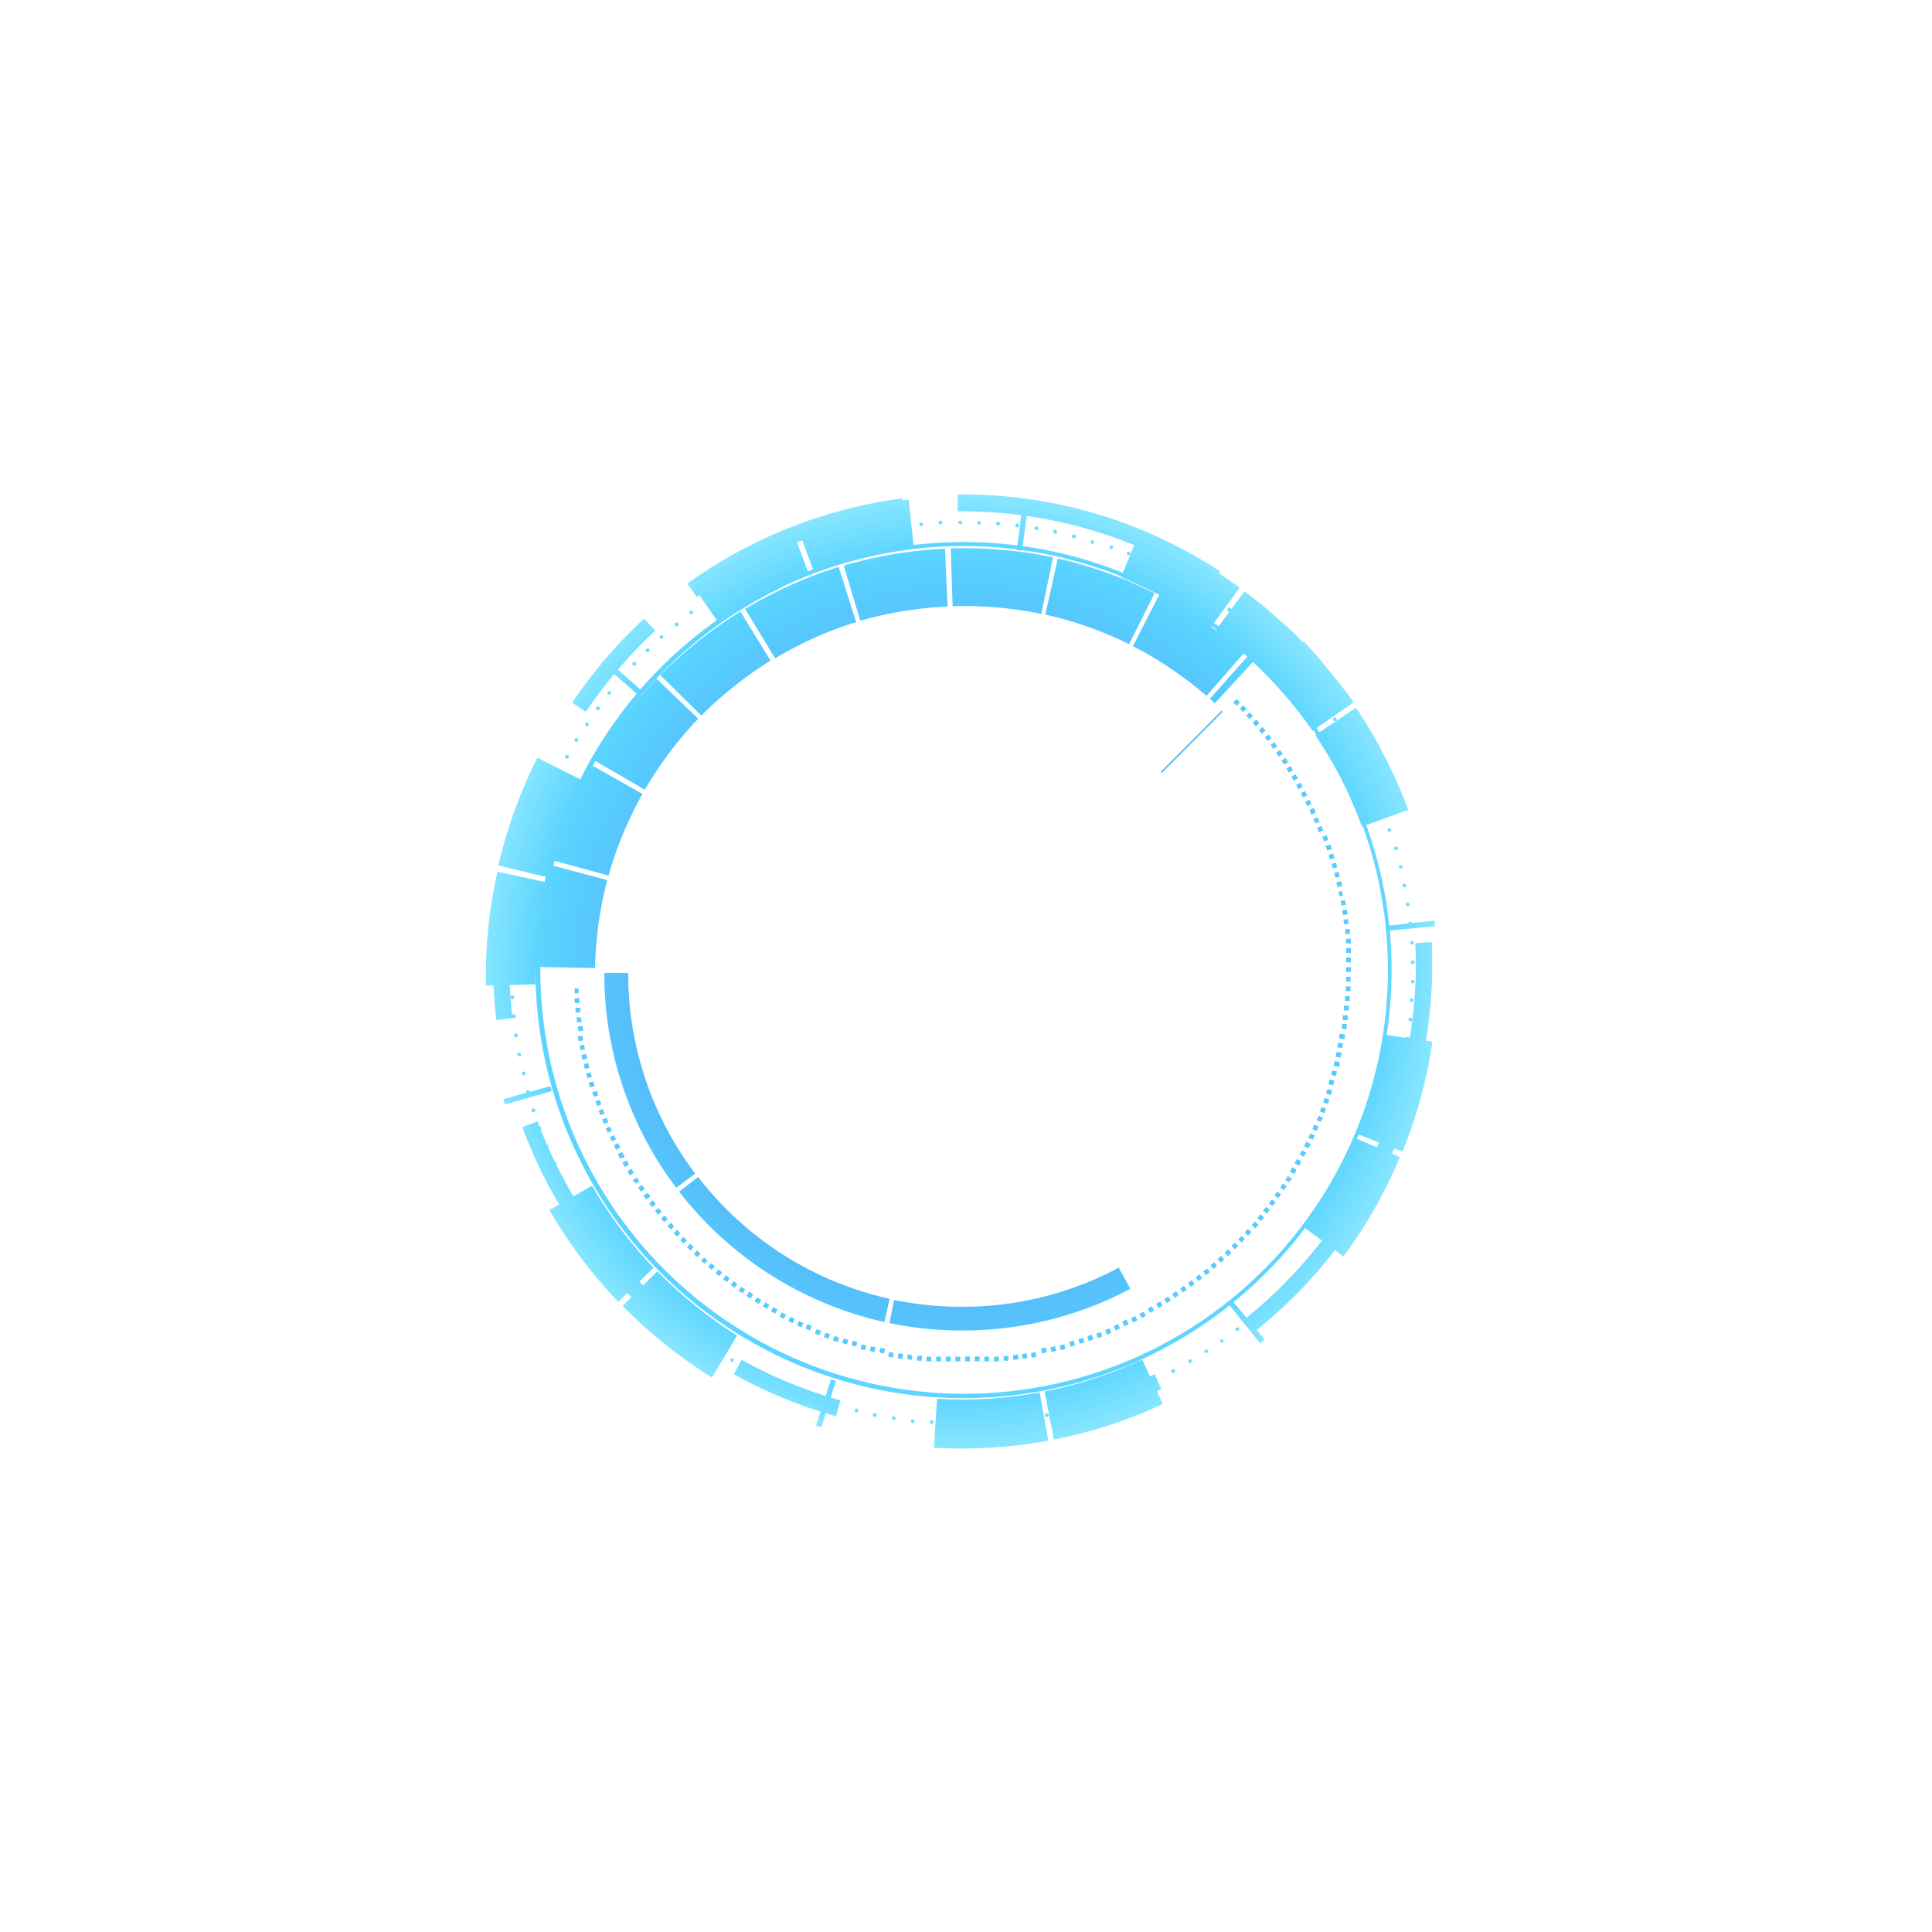 <svg xmlns="http://www.w3.org/2000/svg" viewBox="0 0 166.99 166.99">
    <defs>
        <style>.a{fill:none;}.b{clip-path:url(#a);}.c{opacity:0.71;isolation:isolate;fill:url(#b);}</style>
        <clipPath id="a">
            <circle class="a" cx="83.49" cy="83.49" r="44.5"/>
        </clipPath>
        <radialGradient id="b" cx="83.01" cy="85.01" r="41.1" gradientTransform="matrix(1, 0, 0, -1, 0, 168.98)"
                        gradientUnits="userSpaceOnUse">
            <stop offset="0" stop-color="#004c94"/>
            <stop offset="0.05" stop-color="#004dad"/>
            <stop offset="0.15" stop-color="#0150ea"/>
            <stop offset="0.39" stop-color="#0771f0"/>
            <stop offset="0.88" stop-color="#15c1ff"/>
            <stop offset="1" stop-color="#55dbff"/>
        </radialGradient>
    </defs>
    <title>Ресурс 5</title>
    <g class="b">
        <path class="c"
              d="M51.43,83.67l-5-.09a37.89,37.89,0,0,1,1.25-8.79l4.81,1.28A32.61,32.61,0,0,0,51.43,83.67Zm1.16-8-4.79-1.3a37,37,0,0,1,3.4-8.2l4.33,2.45a32.68,32.68,0,0,0-2.94,7.08Zm3.13-7.42-4.3-2.5a38,38,0,0,1,5.34-7.08l3.59,3.45a33.1,33.1,0,0,0-4.63,6.16Zm4.9-6.4-3.55-3.5A38.15,38.15,0,0,1,64,52.86L66.6,57.1a32.77,32.77,0,0,0-6,4.78ZM105,60.79l-.43-.39,3.31-3.72.49.45Zm-.72-.64a32.31,32.31,0,0,0-6.36-4.3l2.27-4.43a36.93,36.93,0,0,1,7.35,5ZM67,56.9l-2.6-4.27A37.76,37.76,0,0,1,72.49,49L74,53.77A32.07,32.07,0,0,0,67,56.9Zm30.59-1.22a32,32,0,0,0-7.24-2.56l1.08-4.85a36.81,36.81,0,0,1,8.37,3Zm-23.22-2-1.44-4.79a36.65,36.65,0,0,1,8.75-1.46l.22,5a32.43,32.43,0,0,0-7.57,1.23ZM90,53.06a32.79,32.79,0,0,0-7.66-.66l-.16-5a38,38,0,0,1,8.84.77Zm-7,64.61h-.42v-.41H83Zm.42,0v-.42h.41v.42Zm-1.25,0h-.42v-.41h.42Zm2.08,0v-.42h.42v.41Zm-2.92,0h-.41v-.42h.41Zm3.75,0v-.41h.41v.41Zm-4.58,0h-.42v-.41h.41Zm5.42,0v-.41h.41v.42Zm-6.25-.06h-.42l.05-.42h.41Zm7.08,0v-.41h.41l0,.42Zm-7.91-.07-.41-.06,0-.41.41.06Zm8.73,0v-.41l.41-.06.06.42ZM78,117.45l-.41-.06.07-.41.4.06Zm10.39,0-.06-.41.4-.06.07.41Zm-11.21-.1-.41-.08.08-.41.4.08Zm12,0-.07-.41.4-.07.08.4ZM76.4,117,76,116.9l.09-.4.4.08Zm13.67,0-.08-.45.4-.08.09.4Zm-14.49-.14-.4-.09.1-.41.4.1Zm15.31,0-.1-.4.4-.1.1.4Zm-16.12-.16-.4-.1.11-.4.4.1Zm16.93,0-.11-.4.4-.11.11.4ZM74,116.4l-.4-.12.12-.4.39.12Zm18.53,0-.12-.4.4-.12.12.4Zm-19.33-.19-.4-.13.12-.39.4.12Zm20.13-.06-.13-.39.4-.13.13.4ZM72.39,116l-.4-.14.14-.39.39.14Zm21.72-.06-.12-.44.38-.14.14.39Zm-22.51-.22-.39-.15.14-.38.39.14Zm23.3-.06-.15-.39.39-.14.15.38Zm-24.08-.24-.39-.15.16-.39.4.16Zm24.85-.06-.15-.39.38-.15.16.38ZM70,115l-.38-.17.17-.38.37.16Zm26.43,0-.16-.38.37-.17.17.38Zm-27.16-.27-.38-.18.17-.37.38.17Zm27.92-.07-.19-.43.37-.17.18.37Zm-28.68-.29-.38-.18.19-.37.37.18Zm29.43-.07-.18-.37.37-.18.18.37ZM67.75,114l-.37-.2.2-.36.36.19Zm30.92-.07-.19-.37.36-.19.2.36ZM67,113.54l-.36-.2.2-.36.36.2Zm32.4-.07-.2-.36.35-.2.21.36Zm-33.1-.34-.36-.21.21-.36c.12.07.23.15.35.21Zm33.84-.07-.21-.36.35-.21.22.36Zm-34.56-.36-.36-.22.23-.35c.11.08.23.15.35.22Zm35.27-.07-.22-.35.35-.22.22.35Zm-36-.37-.33-.27.23-.35.35.23Zm36.68-.08-.22-.34.34-.23.23.34Zm-37.35-.39-.35-.24.24-.33c.12.08.24.15.34.23Zm38.06-.07-.24-.34.33-.24.24.34Zm-38.75-.41-.33-.25.25-.33.33.25Zm39.43-.08-.24-.33.33-.25.25.34Zm-40.1-.42-.33-.25.26-.33.33.25Zm40.77-.08-.25-.32.32-.26.26.33Zm-41.42-.43-.33-.26.27-.32.32.26Zm42.07-.08-.24-.32.32-.26.27.31Zm-42.72-.45-.32-.27.27-.32.32.27Zm43.37-.08-.27-.32.31-.27.27.31Zm-44-.47-.31-.23.28-.3.3.27Zm44.62-.08-.27-.31.3-.28.28.31Zm-45.24-.48-.3-.28.29-.3.3.28Zm45.86-.08-.28-.31.29-.28.29.3Zm-46.46-.49-.3-.3.3-.29.29.29Zm47.06-.1-.29-.3.29-.29.3.29Zm-47.65-.5-.29-.3.3-.28.29.3Zm48.24-.09-.3-.28.28-.3.3.28Zm-48.81-.51c-.1-.1-.19-.21-.28-.31l.3-.28c.09.11.19.21.28.31Zm49.38-.09-.31-.28c.1-.1.19-.21.28-.31l.31.28C108.07,106.59,108,106.69,107.88,106.8ZM58,106.27l-.33-.28.33-.3.27.31Zm50.5-.09-.32-.28.27-.31.32.27Zm-51.1-.54a3.65,3.65,0,0,0-.26-.32l.32-.27c.09.11.17.22.26.32Zm51.6-.1-.32-.26c.09-.11.17-.22.26-.32l.32.26ZM56.87,105l-.26-.33.33-.25.25.32Zm52.63-.1-.32-.26.25-.32.33.25Zm-53.14-.56-.25-.34.33-.25.25.33Zm53.63-.1-.31-.24.25-.33.33.24C110.18,104,110.1,104.12,110,104.23Zm-54.15-.57-.24-.34.39-.23.24.33Zm54.65-.1-.34-.24.24-.34.34.23ZM55.38,103l-.23-.34.35-.23.23.34Zm55.61-.12-.34-.23.23-.35.34.23C111.14,102.64,111.06,102.75,111,102.87Zm-56.07-.58-.22-.3.35-.22.22.34Zm56.52-.12-.35-.18.22-.35.35.22Zm-57-.59-.21-.35.35-.22.21.36Zm57.4-.12-.35-.21.21-.36.36.21c-.07.12-.07.24-.18.36ZM54,100.87l-.2-.36.36-.21.2.36Zm58.26-.13-.36-.2.2-.36.36.2a1.14,1.14,0,0,1-.16.36Zm-58.66-.6c-.07-.12-.14-.24-.2-.36l.37-.2L54,100Zm59.1-.15-.36-.2.19-.36.37.19Zm-59.45-.6-.19-.4.37-.18.19.37Zm59.84-.14-.37-.19c.06-.12.13-.24.19-.37l.37.19Zm-60.21-.59-.18-.37.37-.18.18.37Zm60.58-.14-.37-.18c.06-.12.12-.25.17-.37l.38.17Zm-60.93-.61c-.06-.13-.12-.25-.17-.38l.38-.17c0,.13.11.25.16.38Zm61.28-.15-.38-.17.17-.38.38.17ZM52.2,97.15c-.05-.13-.1-.26-.16-.39l.39-.15.15.38Zm62-.16-.38-.16c0-.12.11-.25.16-.38l.38.15a1.86,1.86,0,0,0-.21.39Zm-62.31-.61L51.74,96l.39-.15a1.22,1.22,0,0,0,.14.39Zm62.58-.17-.39-.15.15-.38.38.14A2.49,2.49,0,0,1,114.47,96.21ZM51.59,95.6a1.37,1.37,0,0,0-.14-.4l.39-.13c0,.13.1.26.14.38Zm63.17-.17-.39-.14.13-.39.4.13C114.85,95.17,114.81,95.3,114.76,95.43Zm-63.44-.62c0-.13-.09-.26-.13-.4l.39-.12.13.39ZM115,94.64l-.39-.13.12-.4.4.13A.82.82,0,0,1,115,94.64ZM51,94l-.12-.4.4-.12.12.39Zm64.22-.18-.39-.12a2,2,0,0,1,.11-.4l.4.12Zm-64.46-.63a1.6,1.6,0,0,0-.11-.4l.4-.1a1.9,1.9,0,0,0,.11.39Zm64.7-.17-.4-.11.1-.4.4.1Zm-64.91-.63a2,2,0,0,0-.1-.41l.4-.09a2.13,2.13,0,0,0,.1.4Zm65.12-.18-.4-.1.09-.4.41.09a.92.92,0,0,1,0,.41ZM50.34,91.6l-.09-.41.41-.09.09.4Zm65.51-.18-.41-.09.09-.41L116,91Zm-65.68-.64a3.28,3.28,0,0,0-.08-.41l.4-.07a3.14,3.14,0,0,0,.08.4ZM116,90.6l-.41-.08.08-.4.41.07ZM50,90a3.2,3.2,0,0,0-.07-.41l.41-.07a2.93,2.93,0,0,0,.07.41Zm66.16-.18-.41-.07a.85.85,0,0,1,.07-.41l.41.07a1,1,0,0,1,0,.41ZM50,89.14l-.06-.41.41-.06.06.41ZM116.37,89,116,88.9v-.41h.41Zm-66.54-.65a1.15,1.15,0,0,0,0-.41h.41a1.15,1.15,0,0,0,.05.41Zm66.65-.18h-.41v-.41h.41a1,1,0,0,1,0,.38Zm-66.74-.65V87.1h.41v.41Zm66.83-.18h-.41v-.41h.42a2.61,2.61,0,0,1,0,.38Zm-66.9-.65v-.41h.41v.41Zm67-.18h-.42v-.41h.41Zm-67-.65v-.42H50v.41Zm67.08-.19h-.42v-.41h.41a1.17,1.17,0,0,0,0,.38Zm0-.83h-.41v-.41h.41a2,2,0,0,0,0,.38Zm-.4-.83v-.41h.42V84Zm0-.83v-.41h.41v.41Zm0-.82v-.41h.41v.42Zm0-.82v-.41h.41v.42Zm-.08-.82V80.3l.41,0v.42Zm-.09-.82-.06-.4.42-.06v.41Zm-.11-.81-.07-.41.41-.06.07.41Zm-.14-.81a.79.79,0,0,0-.07-.4l.4-.08a3.28,3.28,0,0,0,.08.41Zm-.15-.81-.09-.4L116,77a3,3,0,0,0,.08.41Zm-.18-.8-.09-.4.4-.1.1.41Zm-.19-.8a1.49,1.49,0,0,0-.11-.4l.4-.11a2.08,2.08,0,0,0,.11.41Zm-.22-.79a1.4,1.4,0,0,0-.11-.4l.4-.12a1.82,1.82,0,0,0,.11.4Zm-.23-.79-.12-.39.39-.13a1.69,1.69,0,0,0,.13.4Zm-.25-.78-.14-.39L115,73a1.53,1.53,0,0,0,.14.39Zm-.28-.78a1.22,1.22,0,0,0-.14-.39l.39-.14a1.53,1.53,0,0,0,.14.39Zm-.44-.8-.15-.38.38-.16.16.39Zm-.31-.76c0-.13-.11-.25-.16-.38l.38-.16c0,.12.11.25.16.38Zm-.33-.75-.16-.42.37-.17.18.38Zm-.36-.75-.18-.37.37-.18.18.37Zm-.37-.74c-.06-.12-.12-.24-.19-.36l.37-.19.19.36Zm-.38-.72c-.07-.12-.14-.24-.2-.36l.36-.21.2.37Zm-.41-.72-.21-.35.36-.22.21.36Zm-.42-.71-.22-.35.35-.22c.08.12.15.24.22.36Zm-.42-.69c-.07-.12-.15-.23-.23-.35l.35-.23.23.35Zm-.46-.69-.23-.34.34-.24.24.35Zm-.47-.67-.24-.34.33-.24.25.33Zm-.49-.67-.25-.32.33-.26.25.33Zm-.51-.64-.25-.33.32-.26.26.33Zm-.52-.64-.26-.32.31-.27.27.32Zm-.55-.63-.27-.3.31-.28c.09.1.18.21.28.31Zm-.55-.61-.28-.3.3-.28.29.3Zm-.56-.54-.29-.3.3-.29.29.3ZM83,117.67h-.42v-.41H83Zm.42,0v-.42h.41v.42Zm-1.25,0h-.42v-.41h.42Zm2.08,0v-.42h.42v.41Zm-2.92,0h-.41v-.42h.41Zm3.75,0v-.41h.41v.41Zm-4.58,0h-.42v-.41h.41Zm5.42,0v-.41h.41v.42Zm-6.25-.06h-.42l.05-.42h.41Zm7.08,0v-.41h.41l0,.42Zm-7.91-.07-.41-.06,0-.41.41.06Zm8.73,0v-.41l.41-.06.06.42ZM78,117.45l-.41-.06.07-.41.4.06Zm10.39,0-.06-.41.4-.06.07.41Zm-11.21-.1-.41-.08.08-.41.4.08Zm12,0-.07-.41.4-.07.08.4ZM76.4,117,76,116.9l.09-.4.4.08Zm13.67,0-.08-.45.4-.08.09.4Zm-14.49-.14-.4-.09.1-.41.4.1Zm15.31,0-.1-.4.4-.1.1.4Zm-16.12-.16-.4-.1.11-.4.4.1Zm16.93,0-.11-.4.4-.11.11.4ZM74,116.4l-.4-.12.12-.4.39.12Zm18.53,0-.12-.4.4-.12.12.4Zm-19.33-.19-.4-.13.12-.39.4.12Zm20.13-.06-.13-.39.4-.13.13.4ZM72.39,116l-.4-.14.14-.39.39.14Zm21.72-.06-.12-.44.38-.14.14.39Zm-22.51-.22-.39-.15.14-.38.39.14Zm23.3-.06-.15-.39.39-.14.15.38Zm-24.08-.24-.39-.15.16-.39.4.16Zm24.85-.06-.15-.39.38-.15.16.38ZM70,115l-.38-.17.17-.38.37.16Zm26.43,0-.16-.38.37-.17.17.38Zm-27.16-.27-.38-.18.17-.37.38.17Zm27.92-.07-.19-.43.37-.17.18.37Zm-28.68-.29-.38-.18.19-.37.37.18Zm29.43-.07-.18-.37.37-.18.18.37ZM67.75,114l-.37-.2.2-.36.36.19Zm30.92-.07-.19-.37.36-.19.2.36ZM67,113.54l-.36-.2.2-.36.36.2Zm32.4-.07-.2-.36.35-.2.21.36Zm-33.1-.34-.36-.21.21-.36c.12.07.23.15.35.21Zm33.84-.07-.21-.36.35-.21.22.36Zm-34.56-.36-.36-.22.23-.35c.11.08.23.15.35.22Zm35.27-.07-.22-.35.35-.22.22.35Zm-36-.37-.33-.27.23-.35.35.23Zm36.68-.08-.22-.34.34-.23.23.34Zm-37.35-.39-.35-.24.24-.33c.12.08.24.15.34.23Zm38.06-.07-.24-.34.33-.24.24.34Zm-38.75-.41-.33-.25.25-.33.33.25Zm39.43-.08-.24-.33.33-.25.25.34Zm-40.1-.42-.33-.25.26-.33.33.25Zm40.77-.08-.25-.32.32-.26.26.33Zm-41.42-.43-.33-.26.27-.32.32.26Zm42.07-.08-.24-.32.32-.26.27.31Zm-42.72-.45-.32-.27.27-.32.32.27Zm43.37-.08-.27-.32.31-.27.27.31Zm-44-.47-.31-.23.28-.3.3.27Zm44.62-.08-.27-.31.3-.28.28.31Zm-45.24-.48-.3-.28.29-.3.3.28Zm45.86-.08-.28-.31.29-.28.29.3Zm-46.46-.49-.3-.3.3-.29.29.29Zm47.06-.1-.29-.3.29-.29.3.29Zm-47.65-.5-.29-.3.3-.28.29.3Zm48.24-.09-.3-.28.28-.3.3.28Zm-48.81-.51c-.1-.1-.19-.21-.28-.31l.3-.28c.09.11.19.21.28.31Zm49.38-.09-.31-.28c.1-.1.19-.21.28-.31l.31.28C108.07,106.59,108,106.69,107.88,106.8ZM58,106.27l-.33-.28.33-.3.27.31Zm50.5-.09-.32-.28.27-.31.32.27Zm-51.1-.54a3.65,3.65,0,0,0-.26-.32l.32-.27c.09.11.17.22.26.32Zm51.6-.1-.32-.26c.09-.11.17-.22.26-.32l.32.26ZM56.87,105l-.26-.33.33-.25.25.32Zm52.63-.1-.32-.26.25-.32.33.25Zm-53.14-.56-.25-.34.33-.25.25.33Zm53.63-.1-.31-.24.25-.33.33.24C110.18,104,110.1,104.12,110,104.23Zm-54.15-.57-.24-.34.39-.23.24.33Zm54.65-.1-.34-.24.24-.34.34.23ZM55.38,103l-.23-.34.35-.23.23.34Zm55.61-.12-.34-.23.23-.35.34.23C111.14,102.64,111.06,102.75,111,102.87Zm-56.07-.58-.22-.3.35-.22.22.34Zm56.52-.12-.35-.18.22-.35.35.22Zm-57-.59-.21-.35.35-.22.21.36Zm57.4-.12-.35-.21.21-.36.36.21c-.07.12-.07.24-.18.36ZM54,100.87l-.2-.36.36-.21.2.36Zm58.26-.13-.36-.2.2-.36.36.2a1.14,1.14,0,0,1-.16.36Zm-58.66-.6c-.07-.12-.14-.24-.2-.36l.37-.2L54,100Zm59.1-.15-.36-.2.19-.36.37.19Zm-59.45-.6-.19-.4.37-.18.19.37Zm59.84-.14-.37-.19c.06-.12.13-.24.19-.37l.37.19Zm-60.21-.59-.18-.37.37-.18.18.37Zm60.58-.14-.37-.18c.06-.12.12-.25.17-.37l.38.17Zm-60.93-.61c-.06-.13-.12-.25-.17-.38l.38-.17c0,.13.11.25.16.38Zm61.28-.15-.38-.17.17-.38.38.17ZM52.2,97.15c-.05-.13-.1-.26-.16-.39l.39-.15.15.38Zm62-.16-.38-.16c0-.12.11-.25.16-.38l.38.15a1.86,1.86,0,0,0-.21.39Zm-62.31-.61L51.74,96l.39-.15a1.22,1.22,0,0,0,.14.39Zm62.58-.17-.39-.15.15-.38.38.14A2.49,2.49,0,0,1,114.47,96.21ZM51.59,95.6a1.37,1.37,0,0,0-.14-.4l.39-.13c0,.13.1.26.14.38Zm63.17-.17-.39-.14.13-.39.4.13C114.85,95.17,114.81,95.3,114.76,95.43Zm-63.44-.62c0-.13-.09-.26-.13-.4l.39-.12.13.39ZM115,94.64l-.39-.13.12-.4.4.13A.82.82,0,0,1,115,94.64ZM51,94l-.12-.4.4-.12.12.39Zm64.22-.18-.39-.12a2,2,0,0,1,.11-.4l.4.12Zm-64.46-.63a1.6,1.6,0,0,0-.11-.4l.4-.1a1.9,1.9,0,0,0,.11.39Zm64.7-.17-.4-.11.1-.4.4.1Zm-64.91-.63a2,2,0,0,0-.1-.41l.4-.09a2.13,2.13,0,0,0,.1.4Zm65.12-.18-.4-.1.09-.4.41.09a.92.92,0,0,1,0,.41ZM50.34,91.6l-.09-.41.41-.09.09.4Zm65.51-.18-.41-.09.09-.41L116,91Zm-65.68-.64a3.28,3.28,0,0,0-.08-.41l.4-.07a3.14,3.14,0,0,0,.08.4ZM116,90.6l-.41-.08.08-.4.41.07ZM50,90a3.2,3.2,0,0,0-.07-.41l.41-.07a2.93,2.93,0,0,0,.07.41Zm66.16-.18-.41-.07a.85.85,0,0,1,.07-.41l.41.07a1,1,0,0,1,0,.41ZM50,89.14l-.06-.41.41-.06.06.41ZM116.37,89,116,88.9v-.41h.41Zm-66.54-.65a1.15,1.15,0,0,0,0-.41h.41a1.15,1.15,0,0,0,.05.41Zm66.65-.18h-.41v-.41h.41a1,1,0,0,1,0,.38Zm-66.74-.65V87.1h.41v.41Zm66.83-.18h-.41v-.41h.42a2.61,2.61,0,0,1,0,.38Zm-66.9-.65v-.41h.41v.41Zm67-.18h-.42v-.41h.41Zm-67-.65v-.42H50v.41Zm67.08-.19h-.42v-.41h.41a1.17,1.17,0,0,0,0,.38Zm0-.83h-.41v-.41h.41a2,2,0,0,0,0,.38Zm-.4-.83v-.41h.42V84Zm0-.83v-.41h.41v.41Zm0-.82v-.41h.41v.42Zm0-.82v-.41h.41v.42Zm-.08-.82V80.3l.41,0v.42Zm-.09-.82-.06-.4.42-.06v.41Zm-.11-.81-.07-.41.41-.06.07.41Zm-.14-.81a.79.79,0,0,0-.07-.4l.4-.08a3.28,3.28,0,0,0,.08.41Zm-.15-.81-.09-.4L116,77a3,3,0,0,0,.08.41Zm-.18-.8-.09-.4.4-.1.1.41Zm-.19-.8a1.49,1.49,0,0,0-.11-.4l.4-.11a2.08,2.08,0,0,0,.11.41Zm-.22-.79a1.4,1.4,0,0,0-.11-.4l.4-.12a1.82,1.82,0,0,0,.11.4Zm-.23-.79-.12-.39.39-.13a1.69,1.69,0,0,0,.13.4Zm-.25-.78-.14-.39L115,73a1.53,1.53,0,0,0,.14.39Zm-.28-.78a1.22,1.22,0,0,0-.14-.39l.39-.14a1.53,1.53,0,0,0,.14.39Zm-.44-.8-.15-.38.38-.16.16.39Zm-.31-.76c0-.13-.11-.25-.16-.38l.38-.16c0,.12.11.25.16.38Zm-.33-.75-.16-.42.37-.17.18.38Zm-.36-.75-.18-.37.37-.18.18.37Zm-.37-.74c-.06-.12-.12-.24-.19-.36l.37-.19.19.36Zm-.38-.72c-.07-.12-.14-.24-.2-.36l.36-.21.2.37Zm-.41-.72-.21-.35.36-.22.21.36Zm-.42-.71-.22-.35.35-.22c.08.12.15.24.22.36Zm-.42-.69c-.07-.12-.15-.23-.23-.35l.35-.23.23.35Zm-.46-.69-.23-.34.34-.24.24.35Zm-.47-.67-.24-.34.33-.24.25.33Zm-.49-.67-.25-.32.33-.26.25.33Zm-.51-.64-.25-.33.32-.26.26.33Zm-.52-.64-.26-.32.31-.27.27.32Zm-.55-.63-.27-.3.31-.28c.09.1.18.21.28.31Zm-.55-.61-.28-.3.3-.28.29.3Zm-.56-.54-.29-.3.3-.29.29.3ZM83,117.67h-.42v-.41H83Zm.42,0v-.42h.41v.42Zm-1.25,0h-.42v-.41h.42Zm2.08,0v-.42h.42v.41Zm-2.92,0h-.41v-.42h.41Zm3.75,0v-.41h.41v.41Zm-4.58,0h-.42v-.41h.41Zm5.42,0v-.41h.41v.42Zm-6.25-.06h-.42l.05-.42h.41Zm7.08,0v-.41h.41l0,.42Zm-7.91-.07-.41-.06,0-.41.41.06Zm8.73,0v-.41l.41-.06.06.42ZM78,117.45l-.41-.06.07-.41.4.06Zm10.39,0-.06-.41.4-.06.07.41Zm-11.21-.1-.41-.08.08-.41.4.08Zm12,0-.07-.41.4-.07.08.4ZM76.4,117,76,116.9l.09-.4.4.08Zm13.67,0-.08-.45.4-.08.09.4Zm-14.49-.14-.4-.09.1-.41.4.1Zm15.31,0-.1-.4.4-.1.1.4Zm-16.12-.16-.4-.1.11-.4.4.1Zm16.93,0-.11-.4.4-.11.11.4ZM74,116.4l-.4-.12.12-.4.39.12Zm18.53,0-.12-.4.4-.12.12.4Zm-19.33-.19-.4-.13.12-.39.4.12Zm20.13-.06-.13-.39.4-.13.13.4ZM72.39,116l-.4-.14.14-.39.39.14Zm21.72-.06-.12-.44.38-.14.14.39Zm-22.51-.22-.39-.15.14-.38.39.14Zm23.3-.06-.15-.39.39-.14.15.38Zm-24.08-.24-.39-.15.16-.39.4.16Zm24.85-.06-.15-.39.38-.15.16.38ZM70,115l-.38-.17.17-.38.37.16Zm26.43,0-.16-.38.37-.17.17.38Zm-27.16-.27-.38-.18.17-.37.38.17Zm27.92-.07-.19-.43.37-.17.18.37Zm-28.68-.29-.38-.18.19-.37.37.18Zm29.43-.07-.18-.37.37-.18.18.37ZM67.75,114l-.37-.2.2-.36.36.19Zm30.92-.07-.19-.37.36-.19.2.36ZM67,113.54l-.36-.2.2-.36.36.2Zm32.4-.07-.2-.36.35-.2.21.36Zm-33.1-.34-.36-.21.21-.36c.12.07.23.15.35.21Zm33.84-.07-.21-.36.35-.21.22.36Zm-34.56-.36-.36-.22.23-.35c.11.08.23.15.35.22Zm35.27-.07-.22-.35.35-.22.22.35Zm-36-.37-.33-.27.23-.35.35.23Zm36.68-.08-.22-.34.34-.23.23.34Zm-37.35-.39-.35-.24.24-.33c.12.08.24.15.34.23Zm38.06-.07-.24-.34.33-.24.24.34Zm-38.75-.41-.33-.25.25-.33.33.25Zm39.43-.08-.24-.33.33-.25.25.34Zm-40.1-.42-.33-.25.26-.33.33.25Zm40.77-.08-.25-.32.32-.26.26.33Zm-41.42-.43-.33-.26.27-.32.32.26Zm42.07-.08-.24-.32.32-.26.27.31Zm-42.72-.45-.32-.27.27-.32.32.27Zm43.37-.08-.27-.32.31-.27.27.31Zm-44-.47-.31-.23.28-.3.3.27Zm44.62-.08-.27-.31.3-.28.28.31Zm-45.24-.48-.3-.28.29-.3.3.28Zm45.86-.08-.28-.31.29-.28.29.3Zm-46.46-.49-.3-.3.3-.29.29.29Zm47.06-.1-.29-.3.29-.29.3.29Zm-47.65-.5-.29-.3.3-.28.29.3Zm48.24-.09-.3-.28.28-.3.3.28Zm-48.81-.51c-.1-.1-.19-.21-.28-.31l.3-.28c.09.11.19.21.28.31Zm49.38-.09-.31-.28c.1-.1.19-.21.28-.31l.31.28C108.07,106.59,108,106.69,107.88,106.8ZM58,106.27l-.33-.28.33-.3.27.31Zm50.5-.09-.32-.28.27-.31.32.27Zm-51.1-.54a3.65,3.65,0,0,0-.26-.32l.32-.27c.09.11.17.22.26.32Zm51.6-.1-.32-.26c.09-.11.17-.22.26-.32l.32.26ZM56.87,105l-.26-.33.33-.25.25.32Zm52.63-.1-.32-.26.25-.32.33.25Zm-53.14-.56-.25-.34.33-.25.25.33Zm53.63-.1-.31-.24.25-.33.33.24C110.18,104,110.1,104.12,110,104.23Zm-54.15-.57-.24-.34.39-.23.24.33Zm54.65-.1-.34-.24.24-.34.34.23ZM55.38,103l-.23-.34.35-.23.23.34Zm55.61-.12-.34-.23.23-.35.34.23C111.14,102.64,111.06,102.75,111,102.87Zm-56.07-.58-.22-.3.35-.22.22.34Zm56.52-.12-.35-.18.22-.35.35.22Zm-57-.59-.21-.35.35-.22.21.36Zm57.4-.12-.35-.21.21-.36.36.21c-.07.12-.07.24-.18.36ZM54,100.87l-.2-.36.36-.21.2.36Zm58.26-.13-.36-.2.2-.36.36.2a1.14,1.14,0,0,1-.16.36Zm-58.66-.6c-.07-.12-.14-.24-.2-.36l.37-.2L54,100Zm59.1-.15-.36-.2.19-.36.37.19Zm-59.45-.6-.19-.4.37-.18.19.37Zm59.84-.14-.37-.19c.06-.12.13-.24.19-.37l.37.19Zm-60.21-.59-.18-.37.37-.18.18.37Zm60.58-.14-.37-.18c.06-.12.12-.25.17-.37l.38.17Zm-60.93-.61c-.06-.13-.12-.25-.17-.38l.38-.17c0,.13.11.25.16.38Zm61.28-.15-.38-.17.17-.38.38.17ZM52.2,97.15c-.05-.13-.1-.26-.16-.39l.39-.15.15.38Zm62-.16-.38-.16c0-.12.11-.25.16-.38l.38.15a1.86,1.86,0,0,0-.21.39Zm-62.31-.61L51.74,96l.39-.15a1.22,1.22,0,0,0,.14.39Zm62.58-.17-.39-.15.15-.38.38.14A2.49,2.49,0,0,1,114.47,96.21ZM51.59,95.6a1.37,1.37,0,0,0-.14-.4l.39-.13c0,.13.1.26.14.38Zm63.17-.17-.39-.14.13-.39.4.13C114.85,95.17,114.81,95.3,114.76,95.43Zm-63.44-.62c0-.13-.09-.26-.13-.4l.39-.12.13.39ZM115,94.64l-.39-.13.12-.4.4.13A.82.82,0,0,1,115,94.64ZM51,94l-.12-.4.4-.12.12.39Zm64.22-.18-.39-.12a2,2,0,0,1,.11-.4l.4.12Zm-64.46-.63a1.6,1.6,0,0,0-.11-.4l.4-.1a1.9,1.9,0,0,0,.11.39Zm64.7-.17-.4-.11.1-.4.4.1Zm-64.91-.63a2,2,0,0,0-.1-.41l.4-.09a2.13,2.13,0,0,0,.1.4Zm65.12-.18-.4-.1.09-.4.41.09a.92.92,0,0,1,0,.41ZM50.34,91.6l-.09-.41.41-.09.09.4Zm65.51-.18-.41-.09.09-.41L116,91Zm-65.68-.64a3.28,3.28,0,0,0-.08-.41l.4-.07a3.14,3.14,0,0,0,.08.4ZM116,90.6l-.41-.08.08-.4.41.07ZM50,90a3.2,3.2,0,0,0-.07-.41l.41-.07a2.93,2.93,0,0,0,.07.41Zm66.16-.18-.41-.07a.85.85,0,0,1,.07-.41l.41.07a1,1,0,0,1,0,.41ZM50,89.14l-.06-.41.41-.06.06.41ZM116.37,89,116,88.9v-.41h.41Zm-66.54-.65a1.15,1.15,0,0,0,0-.41h.41a1.15,1.15,0,0,0,.05.41Zm66.65-.18h-.41v-.41h.41a1,1,0,0,1,0,.38Zm-66.74-.65V87.1h.41v.41Zm66.83-.18h-.41v-.41h.42a2.61,2.61,0,0,1,0,.38Zm-66.9-.65v-.41h.41v.41Zm67-.18h-.42v-.41h.41Zm-67-.65v-.42H50v.41Zm67.08-.19h-.42v-.41h.41a1.17,1.17,0,0,0,0,.38Zm0-.83h-.41v-.41h.41a2,2,0,0,0,0,.38Zm-.4-.83v-.41h.42V84Zm0-.83v-.41h.41v.41Zm0-.82v-.41h.41v.42Zm0-.82v-.41h.41v.42Zm-.08-.82V80.3l.41,0v.42Zm-.09-.82-.06-.4.42-.06v.41Zm-.11-.81-.07-.41.41-.06.07.41Zm-.14-.81a.79.79,0,0,0-.07-.4l.4-.08a3.28,3.28,0,0,0,.08.41Zm-.15-.81-.09-.4L116,77a3,3,0,0,0,.08.41Zm-.18-.8-.09-.4.4-.1.1.41Zm-.19-.8a1.49,1.49,0,0,0-.11-.4l.4-.11a2.08,2.08,0,0,0,.11.41Zm-.22-.79a1.4,1.4,0,0,0-.11-.4l.4-.12a1.82,1.82,0,0,0,.11.4Zm-.23-.79-.12-.39.39-.13a1.69,1.69,0,0,0,.13.4Zm-.25-.78-.14-.39L115,73a1.53,1.53,0,0,0,.14.39Zm-.28-.78a1.22,1.22,0,0,0-.14-.39l.39-.14a1.53,1.53,0,0,0,.14.39Zm-.44-.8-.15-.38.38-.16.16.39Zm-.31-.76c0-.13-.11-.25-.16-.38l.38-.16c0,.12.11.25.16.38Zm-.33-.75-.16-.42.37-.17.18.38Zm-.36-.75-.18-.37.37-.18.18.37Zm-.37-.74c-.06-.12-.12-.24-.19-.36l.37-.19.19.36Zm-.38-.72c-.07-.12-.14-.24-.2-.36l.36-.21.2.37Zm-.41-.72-.21-.35.36-.22.21.36Zm-.42-.71-.22-.35.35-.22c.08.12.15.24.22.36Zm-.42-.69c-.07-.12-.15-.23-.23-.35l.35-.23.23.35Zm-.46-.69-.23-.34.34-.24.24.35Zm-.47-.67-.24-.34.33-.24.25.33Zm-.49-.67-.25-.32.33-.26.25.33Zm-.51-.64-.25-.33.32-.26.26.33Zm-.52-.64-.26-.32.31-.27.27.32Zm-.55-.63-.27-.3.31-.28c.09.1.18.21.28.31Zm-.55-.61-.28-.3.3-.28.29.3Zm-.56-.54-.29-.3.3-.29.29.3Zm-1.18.52-.11-.11-5.26,5.3.09.09ZM83.15,115a30.84,30.84,0,0,1-6.28-.64l.42-2a28.91,28.91,0,0,0,5.86.59,28.59,28.59,0,0,0,13.55-3.38l1,1.83A30.85,30.85,0,0,1,83.15,115Zm-6.7-.73A31,31,0,0,1,58.7,103l1.64-1.27a28.81,28.81,0,0,0,16.55,10.53Zm-18-11.6a30.7,30.7,0,0,1-6.22-18.57H54.3a28.68,28.68,0,0,0,5.79,17.34Zm42.06,18.68a40,40,0,0,1-9.41,3.07l-.82-4.15a36.27,36.27,0,0,0,8.44-2.76Zm8.41-5.24-2.66-3.3.34-.28,2.71,3.26Zm-18.31,8.41a40.87,40.87,0,0,1-9.88.61l.26-4.23a36.61,36.61,0,0,0,8.87-.55Zm25.51-15.91-3.4-2.53a36.38,36.38,0,0,0,4.41-7.71L121,100A40.61,40.61,0,0,1,116.12,108.6Zm5.1-9.06L117.29,98a35.76,35.76,0,0,0,2.32-8.57l4.2.6A41.16,41.16,0,0,1,121.22,99.54ZM71,123.36l-.47-.14,1.3-4,.42.14Zm-9.46-4.3a42.21,42.21,0,0,1-5.62-4.18c-.72-.64-1.44-1.32-2.11-2l3-3c.61.62,1.25,1.23,1.9,1.8a38,38,0,0,0,5,3.76Zm62.46-39-4.22.41v-.44l4.22-.46ZM53.44,112.52a41.21,41.21,0,0,1-5.95-7.93l3.68-2.11a37,37,0,0,0,5.33,7.1ZM121.72,70l-4,1.45c-.42-1.14-.89-2.27-1.42-3.37a35.38,35.38,0,0,0-2.62-4.54l3.52-2.37a40.51,40.51,0,0,1,2.91,5.07A37.61,37.61,0,0,1,121.72,70Zm-8.27-6.83a37.57,37.57,0,0,0-5.9-6.64,31.41,31.41,0,0,0-2.51-2l2.52-3.41a34.64,34.64,0,0,1,2.8,2.27A40.83,40.83,0,0,1,117,60.71ZM47.7,94.3l-4.07,1.17A2.14,2.14,0,0,0,43.5,95l4.08-1.12Zm-1.42-9.22L42,85.19a41.31,41.31,0,0,1,1-9.85l4.14.9A37.55,37.55,0,0,0,46.28,85.08Zm58.4-30.9a37.55,37.55,0,0,0-7.78-4.29L98.49,46a41.62,41.62,0,0,1,8.67,4.79ZM47.2,75.8l-4.13-1a41.84,41.84,0,0,1,3.38-9.31l3.78,1.91A37.48,37.48,0,0,0,47.2,75.8ZM88.33,47.6l-.44-.06.54-4.21.49.07ZM55.17,60.07,52,57.31l.33-.38,3.18,2.81ZM79,47.46a37.15,37.15,0,0,0-8.64,2l-1.47-4a42,42,0,0,1,9.64-2.28Zm-16.9,6.36-2.42-3.48a41.08,41.08,0,0,1,5.55-3.25h0q1.57-.75,3.21-1.38l1.51,4c-1,.38-1.94.79-2.87,1.24h0A38.49,38.49,0,0,0,62.09,53.82Zm37.27,63.35a37,37,0,1,1,17.22-49.43A37,37,0,0,1,99.36,117.17Zm-32-66.3a36.63,36.63,0,1,0,48.93,17v0a36.68,36.68,0,0,0-49-17ZM100,119.38a.16.16,0,0,1-.21-.07h0a.15.15,0,0,1,0-.2s0,0,0,0h0a.18.18,0,0,1,.23.08h0A.16.16,0,0,1,100,119.38Zm1.26-.82a.16.16,0,0,1,.07-.21h0a.18.18,0,0,1,.23.06h0a.17.17,0,0,1-.07.23h0a.15.15,0,0,1-.22,0s0,0,0,0Zm-2.78,1.5a.15.15,0,0,1-.21-.07v0h0a.16.16,0,0,1,.07-.2h0a.16.16,0,0,1,.21.07h0a.16.16,0,0,1-.07.22Zm4.23-2.3a.2.2,0,0,1,.06-.23h0a.18.18,0,0,1,.23,0h0a.16.16,0,0,1-.06.23h0a.16.16,0,0,1-.23,0h0Zm-5.78,2.92a.14.14,0,0,1-.2-.09h0a.18.18,0,0,1,.09-.21h0a.18.18,0,0,1,.22.1h0a.16.16,0,0,1-.09.2h0Zm7.21-3.78a.16.16,0,0,1,0-.22h0a.17.17,0,0,1,.23,0h0a.16.16,0,0,1,0,.23h0a.14.14,0,0,1-.19,0Zm-8.78,4.33h0a.17.17,0,0,1-.21-.11h0a.16.16,0,0,1,.1-.2h0a.16.16,0,0,1,.2.1h0a.17.17,0,0,1-.08.21h0ZM105.5,116a.14.14,0,0,1,0-.21v0h0a.14.14,0,0,1,.2,0l0,0h0a.16.16,0,0,1,0,.23h0a.14.14,0,0,1-.21,0Zm-11.75,5.73h0a.16.16,0,0,1-.2-.09v0h0a.19.19,0,0,1,.12-.21h0a.18.18,0,0,1,.2.12h0a.16.16,0,0,1-.09.19h0ZM106.83,115a.17.17,0,0,1,0-.23h0a.18.18,0,0,1,.24,0h0a.17.17,0,0,1,0,.23h0A.18.18,0,0,1,106.83,115Zm-14.7,7.14a.15.15,0,0,1-.19-.11h0a.18.18,0,0,1,.13-.2h0a.18.18,0,0,1,.2.12h0a.14.14,0,0,1-.09.19h0Zm16-8.17a.18.18,0,0,1,0-.24h0a.18.18,0,0,1,.24,0h0a.16.16,0,0,1,0,.24h0a.18.18,0,0,1-.24,0ZM90.5,122.49a.16.16,0,0,1-.19-.13h0a.18.18,0,0,1,.13-.2h0a.17.17,0,0,1,.2.13h0a.16.16,0,0,1-.1.18h0Zm18.88-9.61a.18.18,0,0,1,0-.24h0a.18.18,0,0,1,.24,0h0a.16.16,0,0,1,0,.24h0A.16.16,0,0,1,109.38,112.88Zm-20.52,9.88h0a.17.17,0,0,1-.19-.14h0a.17.17,0,0,1,.14-.18h0a.16.16,0,0,1,.19.13h0a.15.15,0,0,1-.09.17h0Zm21.73-11a.16.16,0,0,1,0-.22v0h0a.17.17,0,0,1,.23,0h0a.16.16,0,0,1,0,.23h0a.16.16,0,0,1-.23,0ZM87.2,123h0a.15.15,0,0,1-.17-.13v0h0a.17.17,0,0,1,.15-.18h0a.17.17,0,0,1,.18.15h0a.15.15,0,0,1-.09.17H87.2Zm24.54-12.45a.16.16,0,0,1,0-.22h0a.17.17,0,0,1,.23,0h0a.15.15,0,0,1,0,.22h0A.17.17,0,0,1,111.74,110.54Zm-26.2,12.57h0a.17.17,0,0,1-.18-.15h0a.18.18,0,0,1,.15-.17h0a.17.17,0,0,1,.18.14v0h0a.13.13,0,0,1-.09.15h0Zm27.3-13.81a.16.16,0,0,1,0-.22h0a.17.17,0,0,1,.23,0h0a.16.16,0,0,1,0,.24h0A.16.16,0,0,1,112.84,109.3Zm-29,13.88a.18.18,0,0,1-.17-.17h0a.17.17,0,0,1,.16-.17h0A.17.17,0,0,1,84,123h0a.17.17,0,0,1-.09.16h0Zm30-15.19a.16.16,0,0,1,0-.22h0a.17.17,0,0,1,.23,0h0a.16.16,0,0,1,0,.24h0a0,0,0,0,1,0,0h0A.17.17,0,0,1,113.88,108ZM82.2,123.17A.17.17,0,0,1,82,123h0a.18.18,0,0,1,.17-.17h0a.17.17,0,0,1,.16.17h0a.13.13,0,0,1-.1.15h0Zm32.67-16.48a.17.17,0,0,1,0-.23h0a.17.17,0,0,1,.23,0h0a.17.17,0,0,1,.05.23h0a.08.08,0,0,1-.07,0h0A.14.14,0,0,1,114.87,106.69Zm-34.34,16.4a.17.17,0,0,1-.15-.18h0a.15.15,0,0,1,.15-.15h0a.16.16,0,0,1,.16.16h0a.12.12,0,0,1-.1.14h0A.08.08,0,0,1,80.53,123.09Zm35.28-17.77a.16.16,0,0,1,0-.22h0a.17.17,0,0,1,.23,0h0a.17.17,0,0,1,0,.23h0a.11.11,0,0,1-.07.06h0A.13.13,0,0,1,115.81,105.32ZM78.87,123a.17.17,0,0,1-.15-.18h0a.17.17,0,0,1,.17-.15h0a.15.15,0,0,1,.14.18h0A.13.13,0,0,1,79,123h0Zm37.81-19a.16.16,0,0,1-.06-.21v0h0a.17.17,0,0,1,.23,0h0a.17.17,0,0,1,.07.22h0a.12.12,0,0,1-.07.07h0a.18.18,0,0,1-.16-.14ZM77.22,122.72a.15.15,0,0,1-.14-.17v0h0a.18.18,0,0,1,.19-.14h0a.17.17,0,0,1,.14.19h0a.14.14,0,0,1-.09.12h0A.12.12,0,0,1,77.22,122.72Zm40.27-20.25a.19.19,0,0,1-.07-.23h0a.2.2,0,0,1,.23-.07h0a.18.18,0,0,1,.07.23h0a.1.1,0,0,1-.08.07h0A.14.14,0,0,1,117.49,102.47Zm-41.92,20h0a.17.17,0,0,1-.13-.2h0a.18.18,0,0,1,.2-.13h0a.16.16,0,0,1,.13.2h0a.14.14,0,0,1-.09.11h0a.15.15,0,0,1-.11,0ZM118.24,101a.16.16,0,0,1-.07-.21h0a.16.16,0,0,1,.19-.09h0a.17.17,0,0,1,.08.22h0a.1.1,0,0,1-.07.08h0A.14.14,0,0,1,118.24,101ZM74,122.07a.18.18,0,0,1-.13-.21h0a.2.2,0,0,1,.2-.12h0a.18.18,0,0,1,.13.2h0a.14.14,0,0,1-.09.11h0A.11.11,0,0,1,74,122.07Zm45-22.59a.18.18,0,0,1-.09-.22h0a.18.18,0,0,1,.22-.09h0a.16.16,0,0,1,.1.21h0a.14.14,0,0,1-.08.09h0a.15.15,0,0,1-.2,0ZM72.34,121.64a.18.18,0,0,1-.12-.21h0a.17.17,0,0,1,.2-.11h0a.17.17,0,0,1,.11.21h0a.13.13,0,0,1-.09.1h0A.14.14,0,0,1,72.34,121.64ZM119.56,98a.15.15,0,0,1-.1-.2h0a.17.17,0,0,1,.21-.1h0a.17.17,0,0,1,.1.21h0a.13.13,0,0,1-.09.1h0A.13.13,0,0,1,119.56,98ZM70.74,121.14h0a.18.18,0,0,1-.1-.21h0a.17.17,0,0,1,.21-.1h0A.17.17,0,0,1,71,121h0a.14.14,0,0,1-.08.1h0A.15.15,0,0,1,70.74,121.14Zm49.37-24.76a.18.18,0,0,1-.1-.21h0a.16.16,0,0,1,.19-.1h0a.15.15,0,0,1,.12.18v0h0a.1.1,0,0,1-.08.1h0A.15.15,0,0,1,120.11,96.38Zm-50.93,24.2a.17.17,0,0,1-.1-.21h0a.18.18,0,0,1,.22-.09h0a.17.17,0,0,1,.09.21h0a.14.14,0,0,1-.08.09h0A.15.15,0,0,1,69.18,120.58ZM120.6,94.79a.17.17,0,0,1-.11-.2h0a.15.15,0,0,1,.18-.11h0a.16.16,0,0,1,.13.19h0a.14.14,0,0,1-.09.11h0A.13.13,0,0,1,120.6,94.79Zm-53,25.2h0a.16.16,0,0,1-.08-.21h0a.18.18,0,0,1,.22-.09h0a.16.16,0,0,1,.08.22h0a.11.11,0,0,1-.08.09h0A.17.17,0,0,1,67.63,120ZM121,93.19a.17.17,0,0,1-.13-.2h0a.19.19,0,0,1,.21-.12h0a.17.17,0,0,1,.12.2h0a.14.14,0,0,1-.09.11h0A.14.14,0,0,1,121,93.19ZM66.12,119.26A.17.17,0,0,1,66,119h0a.17.17,0,0,1,.21-.08h0a.16.16,0,0,1,.09.21h0a.11.11,0,0,1-.08.08h0A.17.17,0,0,1,66.12,119.26Zm55.26-27.69a.18.18,0,0,1-.13-.19h0a.19.19,0,0,1,.2-.14h0a.18.18,0,0,1,.14.19h0a.13.13,0,0,1-.09.12h0A.14.14,0,0,1,121.38,91.57ZM64.64,118.5a.17.17,0,0,1-.07-.23h0a.16.16,0,0,1,.2-.07h0a.17.17,0,0,1,.08.22h0a.12.12,0,0,1-.07.07h0A.14.14,0,0,1,64.64,118.5Zm57-28.57a.15.15,0,0,1-.14-.17v0h0a.18.18,0,0,1,.19-.14h0a.18.18,0,0,1,.14.19h0a.14.14,0,0,1-.09.13h0a.08.08,0,0,1-.07,0ZM63.19,117.68h0a.18.18,0,0,1-.06-.23h0a.17.17,0,0,1,.23,0h0a.15.15,0,0,1,0,.22h0a.12.12,0,0,1-.07.07h0A.16.16,0,0,1,63.19,117.68Zm58.7-29.39a.18.18,0,0,1-.15-.19h0a.17.17,0,0,1,.18-.15h0a.16.16,0,0,1,.15.19h0a.13.13,0,0,1-.09.13h0ZM61.77,116.8h0a.18.18,0,0,1-.05-.23h0a.17.17,0,0,1,.23,0h0a.17.17,0,0,1,0,.23h0a.07.07,0,0,1-.07.06h0A.17.17,0,0,1,61.77,116.8ZM122,86.63a.17.17,0,0,1-.15-.18h0a.15.15,0,0,1,.15-.15h0a.16.16,0,0,1,.16.16h0a.14.14,0,0,1-.1.14H122ZM60.4,115.86a.16.16,0,0,1,0-.22h0a.17.17,0,0,1,.23,0h0a.16.16,0,0,1,0,.23h0a.09.09,0,0,1-.06.06h0A.15.15,0,0,1,60.4,115.86ZM122.11,85a.16.16,0,0,1-.16-.16h0a.16.16,0,0,1,.14-.16h0a.17.17,0,0,1,.17.17h0a.14.14,0,0,1-.09.14h0A.08.08,0,0,1,122.11,85Zm-63,29.9a.18.18,0,0,1,0-.24h0a.17.17,0,0,1,.23,0h0a.16.16,0,0,1,0,.23h0l-.06.05h0a.19.19,0,0,1-.21-.06Zm63-31.56a.18.18,0,0,1-.17-.17h0a.17.17,0,0,1,.16-.16h0a.17.17,0,0,1,.17.15h0a.13.13,0,0,1-.09.15h0ZM57.78,113.81h0a.16.16,0,0,1,0-.22h0a.17.17,0,0,1,.23,0h0a.16.16,0,0,1,0,.24H58A.14.14,0,0,1,57.78,113.81Zm64.27-32.17a.15.15,0,0,1-.17-.13v0h0a.18.18,0,0,1,.15-.17h0a.17.17,0,0,1,.18.14h0a.14.14,0,0,1-.09.16h-.06ZM56.54,112.71a.16.16,0,0,1,0-.22h0a.16.16,0,0,1,.22,0h0a.16.16,0,0,1,0,.23h0a0,0,0,0,1-.05,0h0A.15.15,0,0,1,56.54,112.71ZM121.91,80a.17.17,0,0,1-.19-.15h0a.17.17,0,0,1,.15-.18h0a.16.16,0,0,1,.18.14h0A.15.15,0,0,1,122,80h-.08ZM55.34,111.55a.18.18,0,0,1,0-.24h0a.18.18,0,0,1,.24,0h0a.17.17,0,0,1,0,.23h0A.15.15,0,0,1,55.34,111.55ZM121.7,78.34a.17.17,0,0,1-.19-.14h0a.18.18,0,0,1,.14-.19h0a.16.16,0,0,1,.18.14h0a.14.14,0,0,1-.08.17h0Zm-67.5,32h0a.18.18,0,0,1,0-.24h0a.17.17,0,0,1,.23,0h0a.16.16,0,0,1,0,.24h0a.14.14,0,0,1-.21,0ZM121.42,76.7a.16.16,0,0,1-.2-.13h0a.2.2,0,0,1,.13-.2h0a.2.2,0,0,1,.2.14h0a.16.16,0,0,1-.09.18h0ZM53.11,109.08a.16.16,0,0,1,0-.22v0h0a.17.17,0,0,1,.23,0h0a.16.16,0,0,1,0,.23h0a.15.15,0,0,1-.21,0Zm68-34a.15.15,0,0,1-.19-.11h0a.16.16,0,0,1,.11-.19h0a.17.17,0,0,1,.2.11h0a.14.14,0,0,1-.09.19h0Zm-69,32.69h0a.16.16,0,0,1,0-.22h0a.17.17,0,0,1,.23,0h0a.16.16,0,0,1,0,.24h0a.14.14,0,0,1-.2.07.19.19,0,0,1-.07-.08Zm68.58-34.3a.16.16,0,0,1-.2-.09v0h0a.19.19,0,0,1,.12-.21h0a.17.17,0,0,1,.2.11h0a.16.16,0,0,1-.09.2h0Zm-69.56,33h0a.16.16,0,0,1,0-.22h0a.17.17,0,0,1,.23,0h0a.17.17,0,0,1,0,.23h0a.15.15,0,0,1-.2,0,.16.16,0,0,1-.07-.09Zm69-34.58a.16.16,0,0,1-.2-.09v0h0a.19.19,0,0,1,.11-.21h0a.18.18,0,0,1,.21.11h0a.16.16,0,0,1-.09.2h0ZM50.16,105a.16.16,0,0,1,0-.22h0a.17.17,0,0,1,.23,0h0a.16.16,0,0,1,0,.23h0a.16.16,0,0,1-.22,0Zm69.45-34.72a.15.15,0,0,1-.21-.07v0h0a.17.17,0,0,1,.1-.21h0a.16.16,0,0,1,.21.1h0a.17.17,0,0,1-.08.21h0ZM49.3,103.61a.16.16,0,0,1,.07-.21h0a.17.17,0,0,1,.21,0v0h0a.15.15,0,0,1,0,.21h0A.17.17,0,0,1,49.3,103.61ZM119,68.78a.16.16,0,0,1-.21-.07h0a.17.17,0,0,1,.08-.21h0a.17.17,0,0,1,.21.07v0h0A.15.15,0,0,1,119,68.78ZM48.5,102.15h0a.16.16,0,0,1,.07-.21h0a.17.17,0,0,1,.23.07h0a.15.15,0,0,1-.06.22h0A.16.16,0,0,1,48.5,102.15ZM118.08,67.2h0a.2.2,0,0,1,.08-.23h0a.19.19,0,0,1,.22.08h0a.16.16,0,0,1-.07.22h0a.14.14,0,0,1-.21-.06ZM48,100.74a.17.17,0,0,1-.23-.08h0a.18.18,0,0,1,.09-.22h0a.16.16,0,0,1,.21.07h0a.15.15,0,0,1-.06.22Zm69.77-34.19a.16.16,0,0,1,.07-.21h0a.17.17,0,0,1,.23.07h0a.16.16,0,0,1-.07.22h0a.14.14,0,0,1-.21-.06ZM47.31,99.22a.15.15,0,0,1-.21-.07v0h0a.16.16,0,0,1,.07-.2h0a.18.18,0,0,1,.22.08h0a.17.17,0,0,1-.08.21h0ZM117,65.09a.2.2,0,0,1,.07-.23h0a.16.16,0,0,1,.22.07h0a.15.15,0,0,1,0,.21h0A.17.17,0,0,1,117,65.09ZM46.69,97.68a.17.17,0,0,1-.21-.09h0a.17.17,0,0,1,.1-.21h0a.16.16,0,0,1,.21.1h0a.17.17,0,0,1-.08.21h0Zm69.46-34h0a.16.16,0,0,1,0-.22h0a.17.17,0,0,1,.23,0h0a.16.16,0,0,1-.06.23h0a.15.15,0,0,1-.17-.06Zm-70,32.45a.16.16,0,0,1-.21-.11,0,0,0,0,0,0,0h0a.19.19,0,0,1,.11-.21h0a.17.17,0,0,1,.21.1h0a.15.15,0,0,1-.08.2h0Zm69.1-33.85h0a.17.17,0,0,1,0-.23h0a.21.21,0,0,1,.24,0h0a.16.16,0,0,1,0,.23h0A.17.17,0,0,1,115.25,62.28ZM45.66,94.53a.15.15,0,0,1-.19-.11h0a.16.16,0,0,1,.11-.19h0a.18.18,0,0,1,.21.12h0a.16.16,0,0,1-.09.19h0Zm68.63-33.6a.16.16,0,0,1,0-.22h0a.17.17,0,0,1,.23,0h0a.16.16,0,0,1,0,.24h0a.15.15,0,0,1-.22,0Zm-69,32a.15.15,0,0,1-.19-.11h0a.2.2,0,0,1,.12-.2h0a.17.17,0,0,1,.2.11h0a.16.16,0,0,1-.09.19h0Zm68-33.29a.18.18,0,0,1,0-.24h0a.18.18,0,0,1,.24,0h0a.15.15,0,0,1,0,.22h0a.16.16,0,0,1-.24,0h0ZM44.9,91.3a.17.17,0,0,1-.19-.14h0a.18.18,0,0,1,.13-.17h0a.18.18,0,0,1,.2.14h0a.15.15,0,0,1-.09.17H44.9Zm67.32-32.93h0a.16.16,0,0,1,0-.22v0h0a.17.17,0,0,1,.23,0h0a.16.16,0,0,1,0,.23h0a.15.15,0,0,1-.21,0ZM44.63,89.66a.17.17,0,0,1-.19-.14h0a.18.18,0,0,1,.14-.19h0a.17.17,0,0,1,.19.15h0a.17.17,0,0,1-.09.17h0Zm66.46-32.51a.18.18,0,0,1,0-.24h0a.17.17,0,0,1,.23,0h0a.17.17,0,0,1,0,.23h0A.16.16,0,0,1,111.09,57.15ZM44.43,88a.17.17,0,0,1-.19-.15h0a.17.17,0,0,1,.15-.18h0a.17.17,0,0,1,.19.15h0a.16.16,0,0,1-.1.17h0Zm65.49-32a.16.16,0,0,1,0-.22v0h0a.17.17,0,0,1,.23,0h0a.16.16,0,0,1,0,.23h0A.16.16,0,0,1,109.92,56ZM44.29,86.35a.13.13,0,0,1-.16-.12,0,0,0,0,1,0,0h0a.17.17,0,0,1,.13-.2h0a.17.17,0,0,1,.17.16h0a.15.15,0,0,1-.09.16h-.07ZM108.7,54.88a.18.18,0,0,1,0-.24h0a.17.17,0,0,1,.23,0h0a.16.16,0,0,1,0,.23h0A.18.18,0,0,1,108.7,54.88ZM44.23,84.69a.17.17,0,0,1-.17-.16h0a.18.18,0,0,1,.17-.17h0a.17.17,0,0,1,.17.16h0a.13.13,0,0,1-.1.15h0Zm63.21-30.87a.17.17,0,0,1,0-.23h0a.18.18,0,0,1,.24,0h0a.16.16,0,0,1,0,.23h-.06A.17.17,0,0,1,107.44,53.82ZM44.24,83a.17.17,0,0,1-.16-.17h0a.17.17,0,0,1,.16-.16h0a.16.16,0,0,1,.16.16h0a.14.14,0,0,1-.09.14h0Zm61.89-30.18h0a.21.21,0,0,1,0-.24h0a.18.18,0,0,1,.24,0h0a.16.16,0,0,1,0,.23h0a.06.06,0,0,1-.06.05h0A.14.14,0,0,1,106.13,52.81ZM44.32,81.37a.17.17,0,0,1-.15-.18h0a.17.17,0,0,1,.18-.15h0a.17.17,0,0,1,.16.17h0a.13.13,0,0,1-.09.13h0Zm60.46-29.5a.18.18,0,0,1,0-.23h0a.18.18,0,0,1,.25,0h0a.17.17,0,0,1,0,.23h0a.11.11,0,0,1-.07.06h0A.14.14,0,0,1,104.78,51.87ZM44.48,79.71a.16.16,0,0,1-.15-.16v0h0a.16.16,0,0,1,.16-.14h0a.17.17,0,0,1,.16.17h0a.13.13,0,0,1-.09.13h0A.09.09,0,0,1,44.48,79.71ZM103.39,51h0a.15.15,0,0,1,0-.21v0h0a.16.16,0,0,1,.22,0h0a.16.16,0,0,1,.08.2l0,0h0a.12.12,0,0,1-.07.07h0A.17.17,0,0,1,103.39,51ZM44.7,78.07a.2.2,0,0,1-.14-.19h0a.18.18,0,0,1,.19-.14h0a.18.18,0,0,1,.14.19h0a.13.13,0,0,1-.09.12h0A.12.12,0,0,1,44.7,78.07ZM102,50.15a.16.16,0,0,1-.06-.21v0h0a.18.18,0,0,1,.22-.06h0a.18.18,0,0,1,.07.23h0a.12.12,0,0,1-.08.06h0A.14.14,0,0,1,102,50.15ZM45,76.43a.16.16,0,0,1-.13-.18h0a.18.18,0,0,1,.2-.13h0a.16.16,0,0,1,.13.19h0a.14.14,0,0,1-.09.12h0A.11.11,0,0,1,45,76.43Zm55.51-27a.19.19,0,0,1-.08-.22h0a.2.2,0,0,1,.23-.08h0a.18.18,0,0,1,.07.23h0a.12.12,0,0,1-.07.07h0a.13.13,0,0,1-.15,0ZM45.35,74.81a.16.16,0,0,1-.12-.19h0a.17.17,0,0,1,.19-.12h0a.16.16,0,0,1,.13.19h0a.12.12,0,0,1-.09.11h0A.11.11,0,0,1,45.35,74.81ZM99,48.68a.17.17,0,0,1-.09-.22h0a.17.17,0,0,1,.21-.08h0a.16.16,0,0,1,.08.22h0a.14.14,0,0,1-.08.09h0A.15.15,0,0,1,99,48.68ZM45.78,73.21a.15.15,0,0,1-.11-.19v0h0a.18.18,0,0,1,.2-.11h0a.18.18,0,0,1,.12.21h0a.15.15,0,0,1-.09.1h0A.12.12,0,0,1,45.78,73.21ZM97.49,48a.17.17,0,0,1-.1-.21h0a.17.17,0,0,1,.21-.09h0a.17.17,0,0,1,.09.21h0a.14.14,0,0,1-.08.09h0A.15.15,0,0,1,97.49,48ZM46.28,71.63a.18.18,0,0,1-.11-.21h0a.2.2,0,0,1,.22-.11h0a.17.17,0,0,1,.1.21h0a.14.14,0,0,1-.08.1h0A.15.15,0,0,1,46.28,71.63ZM96,47.46a.18.18,0,0,1-.11-.21h0a.18.18,0,0,1,.22-.1h0a.17.17,0,0,1,.1.21h0a.14.14,0,0,1-.09.09h0A.13.13,0,0,1,96,47.46ZM46.84,70.06a.14.14,0,0,1-.09-.18v0h0a.16.16,0,0,1,.2-.1h0a.17.17,0,0,1,.11.21h0a.14.14,0,0,1-.08.09h0A.14.14,0,0,1,46.84,70.06ZM94.37,47h0a.16.16,0,0,1-.11-.19v0h0a.15.15,0,0,1,.18-.11h0a.17.17,0,0,1,.12.2h0a.14.14,0,0,1-.08.1h0A.13.13,0,0,1,94.37,47ZM47.47,68.53a.16.16,0,0,1-.08-.21h0a.18.18,0,0,1,.21-.09h0a.19.19,0,0,1,.1.23h0a.16.16,0,0,1-.08.08h0A.17.17,0,0,1,47.47,68.53Zm45.3-22a.18.18,0,0,1-.12-.21h0a.19.19,0,0,1,.21-.12h0a.17.17,0,0,1,.12.2h0a.14.14,0,0,1-.09.11h0a.24.24,0,0,1-.12,0ZM48.16,67a.16.16,0,0,1-.07-.21h0a.17.17,0,0,1,.22-.07h0a.17.17,0,0,1,.13.21.1.1,0,0,1,0,.08h-.08A.14.14,0,0,1,48.16,67Zm43-20.89a.16.16,0,0,1-.12-.19h0a.18.18,0,0,1,.19-.13h0a.16.16,0,0,1,.13.2h0a.14.14,0,0,1-.09.11h0a.09.09,0,0,1-.11.05ZM48.92,65.55a.19.19,0,0,1-.07-.23h0a.19.19,0,0,1,.23-.06h0a.16.16,0,0,1,.08.2l0,0h0a.08.08,0,0,1-.07.07h0A.14.14,0,0,1,48.92,65.55ZM89.54,45.82a.2.2,0,0,1-.14-.19h0a.2.2,0,0,1,.19-.14h0a.17.17,0,0,1,.15.18h0a.18.18,0,0,1-.09.13h0A.11.11,0,0,1,89.54,45.82ZM49.74,64.11a.18.18,0,0,1-.06-.23h0a.19.19,0,0,1,.23-.06h0a.17.17,0,0,1,.06.23h0a.12.12,0,0,1-.08.06h0A.14.14,0,0,1,49.74,64.11ZM87.9,45.58a.16.16,0,0,1-.14-.17h0a.18.18,0,0,1,.18-.16h0a.17.17,0,0,1,.15.19h0a.15.15,0,0,1-.1.13h0A.12.12,0,0,1,87.9,45.58ZM50.62,62.7a.15.15,0,0,1,0-.21v0h0a.16.16,0,0,1,.22,0h0a.17.17,0,0,1,0,.23h0a.11.11,0,0,1-.07.06h0A.11.11,0,0,1,50.62,62.7ZM86.26,45.41h0a.17.17,0,0,1-.16-.17h0a.17.17,0,0,1,.18-.15h0a.17.17,0,0,1,.16.18h0a.18.18,0,0,1-.1.14h-.08ZM51.55,61.33a.17.17,0,0,1,0-.23h0a.18.18,0,0,1,.24,0h0a.17.17,0,0,1,0,.23h0s0,0-.07.05h0A.16.16,0,0,1,51.55,61.33Zm33.06-16h0a.16.16,0,0,1-.16-.15v0h0a.17.17,0,0,1,.17-.16h0a.17.17,0,0,1,.16.18h0a.14.14,0,0,1-.1.14h0ZM52.55,60a.14.14,0,0,1,0-.21,0,0,0,0,0,0,0h0a.16.16,0,0,1,.22,0h0a.16.16,0,0,1,0,.23h0a.06.06,0,0,1-.06,0h0A.13.13,0,0,1,52.55,60ZM83,45.29h0a.17.17,0,0,1-.17-.17h0A.17.17,0,0,1,83,45h0a.17.17,0,0,1,.17.16h0a.15.15,0,0,1-.1.15H83ZM53.6,58.73a.18.18,0,0,1,0-.24h0a.17.17,0,0,1,.23,0h0a.16.16,0,0,1,0,.23h-.06A.15.15,0,0,1,53.6,58.73Zm27.7-13.4h0a.17.17,0,0,1-.18-.15h0a.19.19,0,0,1,.16-.19h0a.17.17,0,0,1,.17.16h0a.14.14,0,0,1-.09.16H81.3ZM54.7,57.5a.18.18,0,0,1,0-.24h0a.18.18,0,0,1,.24,0h0a.16.16,0,0,1,0,.24h0A.16.16,0,0,1,54.7,57.5Zm24.94-12a.17.17,0,0,1-.18-.15h0a.17.17,0,0,1,.15-.18h0a.16.16,0,0,1,.18.12v0h0a.14.14,0,0,1-.09.16h0ZM55.86,56.31a.16.16,0,0,1,0-.22v0h0a.18.18,0,0,1,.24,0h0a.16.16,0,0,1,0,.23h0A.16.16,0,0,1,55.86,56.31ZM78,45.63h0a.17.17,0,0,1-.19-.14h0a.17.17,0,0,1,.14-.18h0a.16.16,0,0,1,.19.13h0a.15.15,0,0,1-.09.17H78ZM57.06,55.17a.18.18,0,0,1,0-.24h0a.17.17,0,0,1,.23,0h0a.16.16,0,0,1,0,.23h0A.16.16,0,0,1,57.06,55.17Zm19.3-9.28a.14.14,0,0,1-.18-.12h0a.22.22,0,0,1,.14-.2h0a.2.2,0,0,1,.19.14h0a.16.16,0,0,1-.09.18h0Zm-18,8.19a.16.16,0,0,1,0-.22h0a.18.18,0,0,1,.24,0h0a.16.16,0,0,1,0,.24h0a.16.16,0,0,1-.23,0l0-.05Zm16.39-7.87a.15.15,0,0,1-.19-.11h0a.16.16,0,0,1,.11-.19h0a.17.17,0,0,1,.2.13h0a.15.15,0,0,1-.09.18h0ZM59.62,53.05a.17.17,0,0,1,0-.23h0a.17.17,0,0,1,.23,0h0a.16.16,0,0,1,0,.23h0a.14.14,0,0,1-.21,0Zm13.52-6.44a.16.16,0,0,1-.15-.12h0a.16.16,0,0,1,.11-.19h0a.18.18,0,0,1,.21.12h0a.16.16,0,0,1-.09.19h-.08ZM61,52.08a.16.16,0,0,1,0-.22h0a.17.17,0,0,1,.23,0h0a.16.16,0,0,1,0,.23h0A.17.17,0,0,1,61,52.08Zm10.6-5a.18.18,0,0,1-.22-.1h0a.19.19,0,0,1,.11-.21h0a.17.17,0,0,1,.21.1h0a.15.15,0,0,1-.08.2h0Zm-9.21,4.09a.19.19,0,0,1,0-.23h0a.18.18,0,0,1,.23.06h0a.16.16,0,0,1,0,.23h0a.15.15,0,0,1-.22,0,.09.09,0,0,1,0-.06ZM70,47.6a.15.15,0,0,1-.2-.06v0h0a.17.17,0,0,1,.1-.21h0a.18.18,0,0,1,.21.1h0a.17.17,0,0,1-.08.21h0Zm-6.22,2.71a.19.19,0,0,1,.06-.23h0a.2.2,0,0,1,.23.06h0a.16.16,0,0,1-.06.23h0A.17.17,0,0,1,63.77,50.31Zm4.68-2.11a.16.16,0,0,1-.22-.09h0a.18.18,0,0,1,.09-.22h0a.18.18,0,0,1,.22.09h0a.16.16,0,0,1-.08.22h0Zm-3.22,1.31a.16.16,0,0,1,.07-.21h0a.16.16,0,0,1,.22.07h0a.17.17,0,0,1-.07.23h0a.16.16,0,0,1-.21-.07ZM67,48.86a.17.17,0,0,1-.23-.08h0a.19.19,0,0,1,.08-.22h0a.17.17,0,0,1,.22.07h0a.15.15,0,0,1,0,.21Zm48.83,10.32-1.14.81a38.84,38.84,0,0,0-3-3.55l1-1A42.86,42.86,0,0,1,115.82,59.18Zm7.92,22.24a40.4,40.4,0,0,1-.69,9.57l-1.39-.27a38.3,38.3,0,0,0,.66-9.2Zm-18.32-32-.78,1.18a39.18,39.18,0,0,0-21.87-6.4V42.74a40.45,40.45,0,0,1,22.65,6.63ZM121.87,95.6a40.35,40.35,0,0,1-13.38,19.46l-.88-1.07a38.93,38.93,0,0,0,12.91-18.82ZM78,43.07l.18,1.41A39.5,39.5,0,0,0,60.23,51.6l-.83-1.15A41.14,41.14,0,0,1,78,43.07Zm22.38,77c-.87.4-1.77.78-2.68,1.13-.58.22-1.18.44-1.77.63l-.44-1.34c.57-.19,1.14-.39,1.7-.61.88-.33,1.75-.7,2.6-1.1ZM56.64,54.52a39.3,39.3,0,0,0-6,7l-1.18-.79a41.39,41.39,0,0,1,6.21-7.26Zm16,66.53-.38,1.36a41.23,41.23,0,0,1-8.84-3.63l.69-1.24A38.9,38.9,0,0,0,72.69,121.05Zm-12.43-6-.83,1.15A40.44,40.44,0,0,1,45.29,97.8l-.14-.38,1.32-.5.14.38a39,39,0,0,0,13.65,17.76ZM44,83.34A42.38,42.38,0,0,0,44.3,88l-1.4.17a42.47,42.47,0,0,1-.29-4.79Z"/>
    </g>
    <rect class="a" width="166.99" height="166.99"/>
    <animateTransform attributeName="transform"
                      attributeType="XML"
                      type="rotate"
                      from="90"
                      to="0"
                      dur="30s"
                      repeatCount="indefinite"/>
</svg>